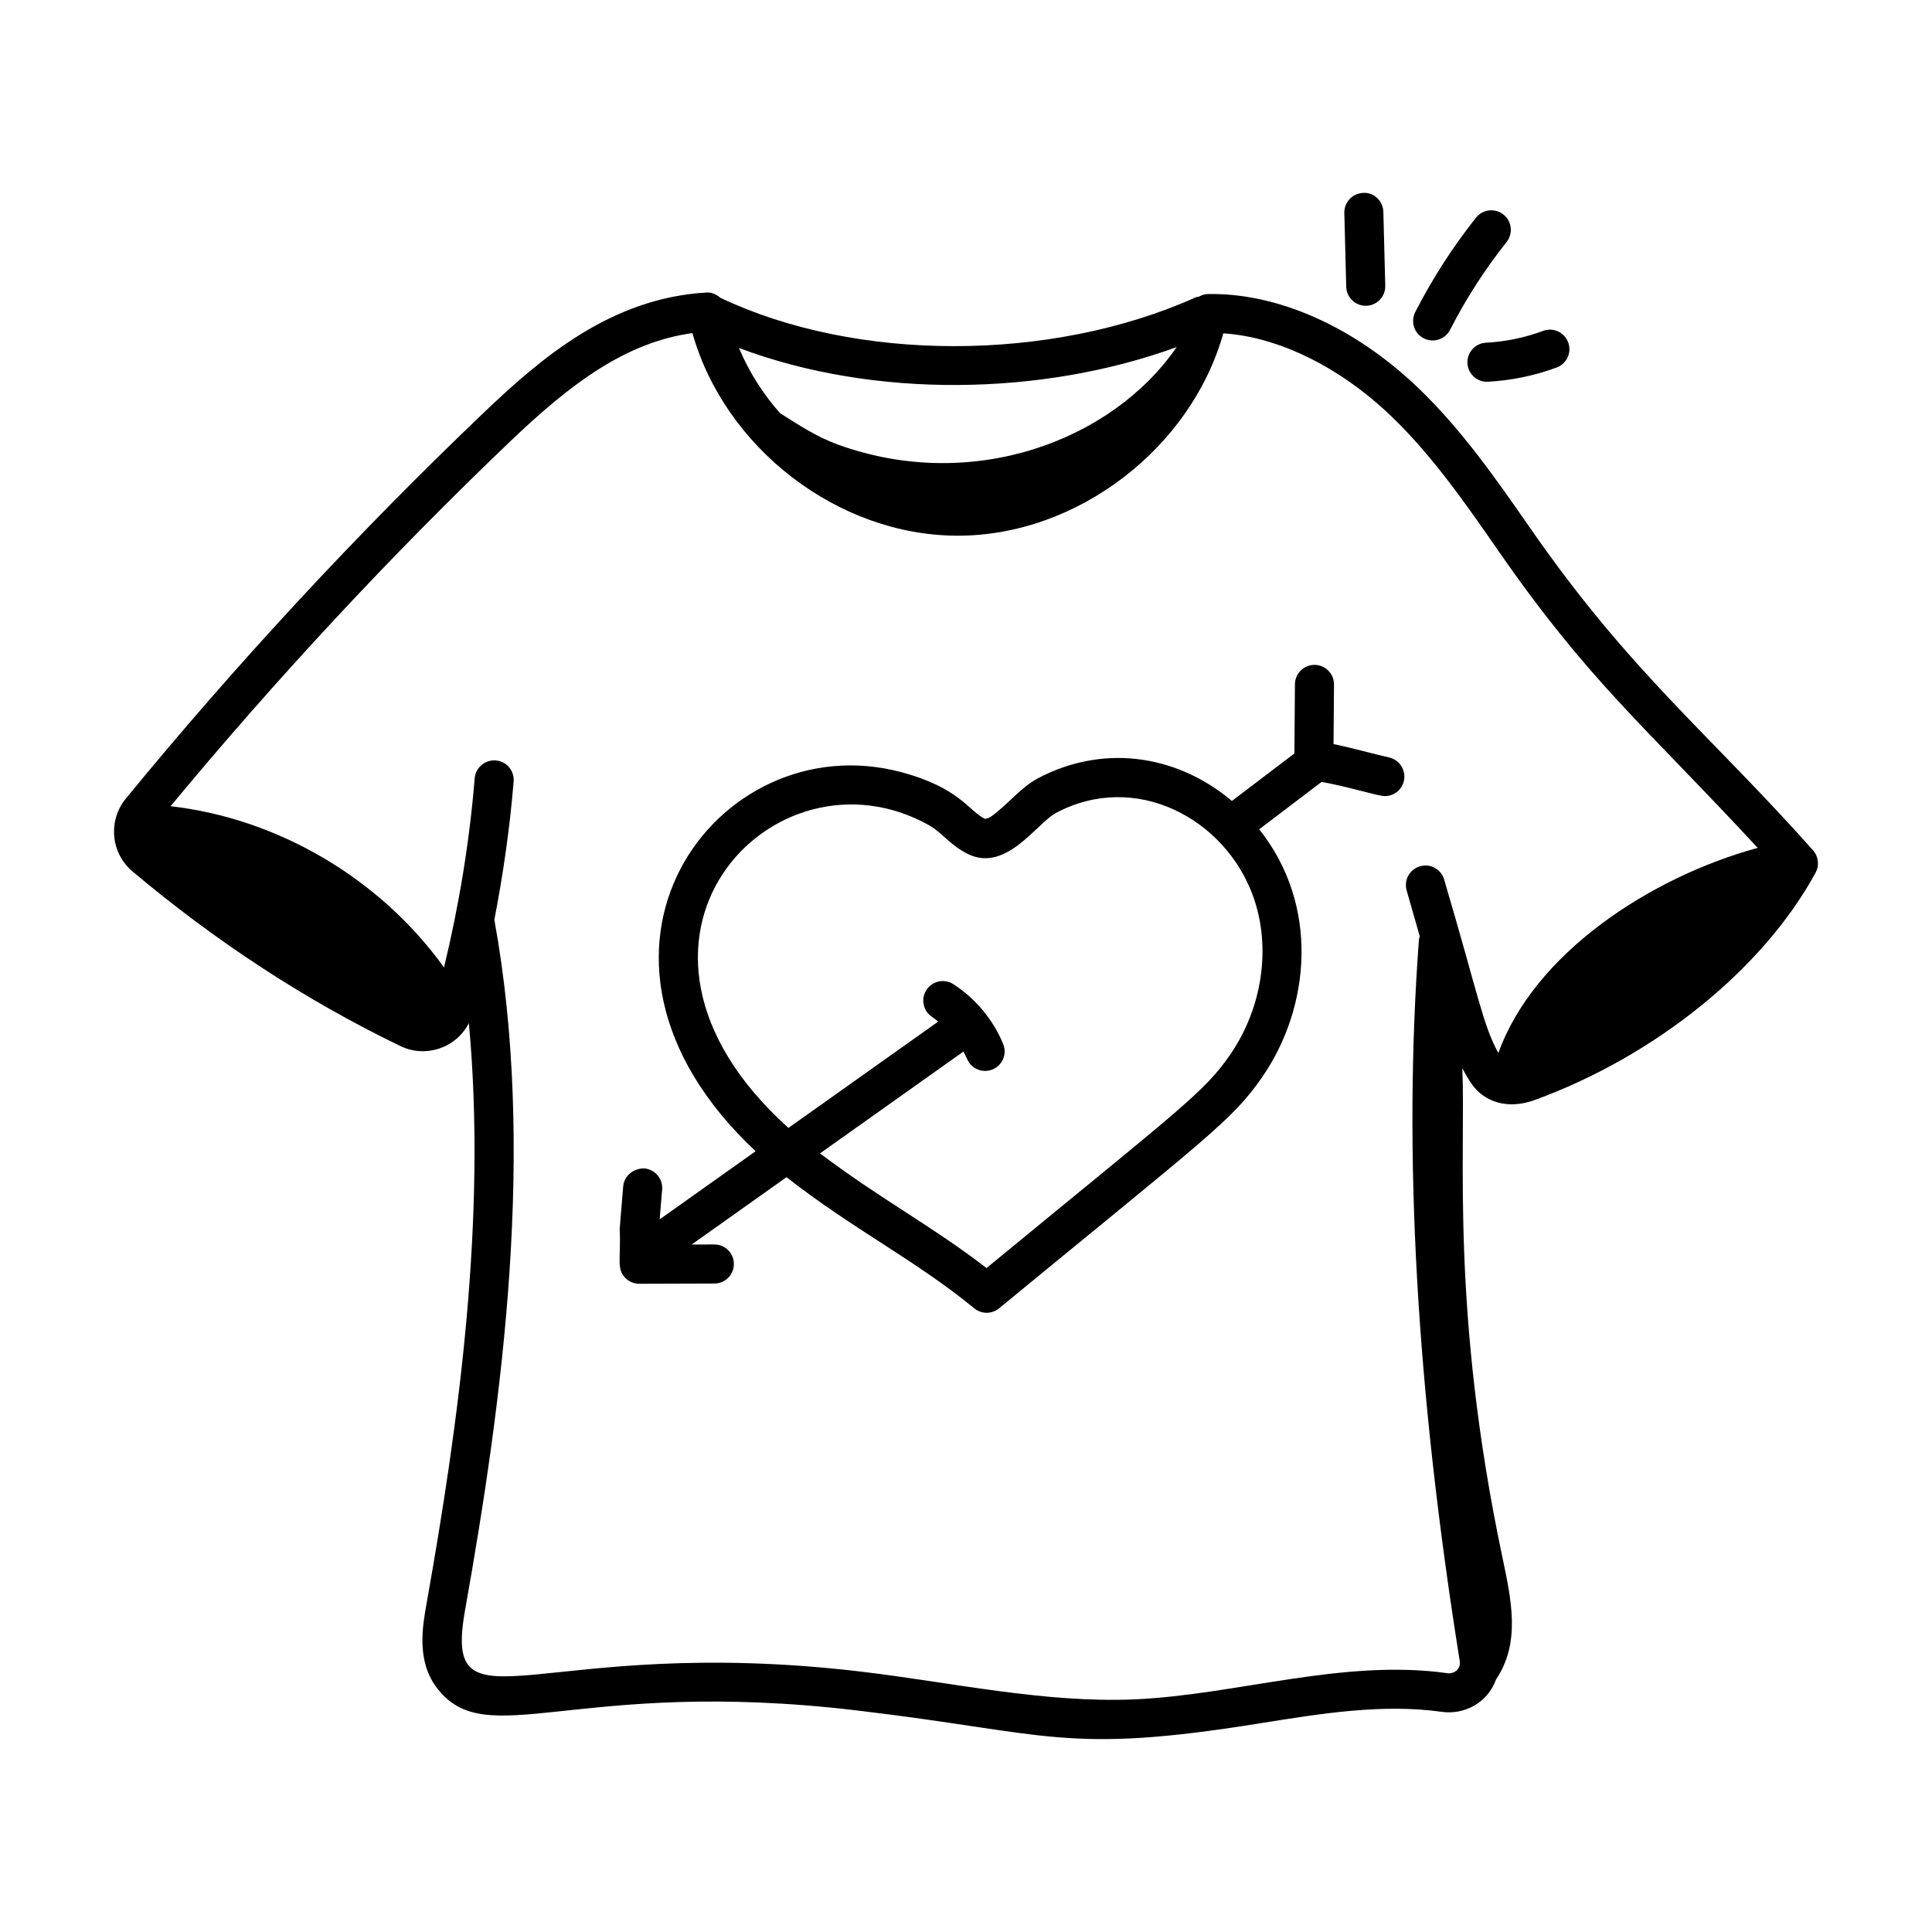 <?xml version="1.0" encoding="UTF-8"?>
<!-- Uploaded to: ICON Repo, www.svgrepo.com, Generator: ICON Repo Mixer Tools -->
<svg fill="#000000" width="800px" height="800px" version="1.1" viewBox="144 144 512 512" xmlns="http://www.w3.org/2000/svg">
 <g>
  <path d="m549.6 284.08c-8.941-12.887-18.184-26.211-29.859-37.379-16.984-16.242-37.383-25.168-55.715-24.773-0.848 0.023-1.617 0.309-2.324 0.699-0.297 0.074-0.602 0.074-0.891 0.203-38.406 17.203-89.98 17.18-125.94 0.07-1.031-0.934-2.356-1.5-3.703-1.371-25.176 1.457-43.645 17.199-58.98 31.844-33.512 31.992-65.422 66.398-94.84 102.26-4.769 5.816-3.992 14.457 1.723 19.262 22.219 18.715 46.137 34.312 71.102 46.348 6.582 3.168 14.668 0.555 18.082-6.106 4.801 51.777-2.734 106.18-11.211 153.83-1.066 5.977-2.668 15.008 2.535 22.074 13.18 17.887 36.488-2.652 111.36 6.227 51.324 6.043 55.105 11.742 106.64 3.477 16.914-2.711 32.902-5.277 48.508-3.094 5.883 0.84 12.145-2.312 14.383-8.59 6.566-9.742 4.066-21.039 1.645-32.551-13.75-65.312-9.633-106.67-10.582-129.43 0.816 1.562 1.656 3.023 2.551 4.281 3.367 4.734 9.539 6.727 16.582 4.172 32.102-11.699 60.641-34.797 74.488-60.273 1.039-1.914 0.77-4.281-0.676-5.91-27.328-30.762-48.348-47.02-74.875-85.277zm-93.758-48.109c-17.172 24.934-54.141 38.641-89.559 25.93-5.863-2.106-10.684-5.32-15.578-8.414-4.527-5.141-8.238-10.977-10.875-17.277 35.918 13.543 80.559 12.715 116.01-0.238zm70.887 141.16c-0.789-2.75-3.668-4.379-6.398-3.551-2.75 0.781-4.34 3.644-3.555 6.394l3.484 12.191c-0.066 0.27-0.203 0.508-0.223 0.797-4.234 56.676-0.699 119.25 10.82 191.3 0.324 2.031-1.527 3.457-3.356 3.141-27.656-3.844-55.586 5.719-82.801 6.949-23.977 1.016-48.281-4.477-72.547-7.359-85.586-10.129-110.96 17.746-104.92-16.203 10.051-56.473 18.824-122.37 7.777-183.04 2.336-12.082 4.117-24.43 5.109-36.656 0.234-2.852-1.891-5.344-4.742-5.574-2.82-0.223-5.348 1.887-5.578 4.738-1.371 16.855-4.203 33.953-8.133 50.125-16.797-23.414-43.828-39.469-72.469-42.727 28.098-33.879 58.355-66.449 90.141-96.801 16.086-15.359 30.621-26.172 48.164-28.578 8.547 30.355 38.453 53.594 70.129 53.688h0.199c31.723 0 61.781-23.203 70.363-53.621 14.527 0.91 30.832 8.875 44.383 21.836 10.926 10.445 19.867 23.332 28.508 35.801 24.18 34.844 38.551 46.129 68.727 78.715-28.484 7.789-59.25 27.945-68.727 54.363-4.106-7.394-5.426-15.711-14.359-45.93z"/>
  <path d="m512.12 344.73c-4.586-1.016-9.625-2.508-14.719-3.539l0.125-15.777c0.023-2.859-2.273-5.195-5.137-5.215h-0.039c-2.84 0-5.152 2.293-5.176 5.137l-0.145 18.34-16.555 12.582c-15.469-12.945-35.012-14.738-51.488-5.957-2.637 1.402-5.039 3.66-7.359 5.844-6.238 5.856-5.832 4.426-6.523 4.898-4.406-2.078-6.777-8.332-22.418-12.453-48.719-12.906-94.238 48.188-38.438 100.5l-25.43 18.055c0.465-5.504 0.535-6.273 0.66-7.957 0.207-2.852-1.93-5.336-4.781-5.547-2.766-0.039-5.328 1.934-5.543 4.777-0.289 3.969-0.621 6.891-0.922 11.309 0.359 7.856-0.949 10.516 1.523 12.98 0.969 0.965 2.285 1.508 3.652 1.508 0.695 0 20.613-0.066 19.918-0.066 2.859-0.008 5.168-2.332 5.16-5.195-0.012-2.852-2.324-5.156-5.176-5.156-0.695 0-6.711 0.02-6.016 0.02l25.145-17.852c17.152 13.488 34.586 22.246 49.738 34.75 1.945 1.602 4.703 1.559 6.582 0.008 55.379-45.523 61.688-49.727 69.629-61.129 13.066-18.789 15.238-45.875-0.688-65.82l16.551-12.57c2.965 0.551 6.109 1.285 9.258 2.09 5.207 1.32 6.668 1.68 7.496 1.68 2.375 0 4.516-1.645 5.051-4.059 0.609-2.797-1.148-5.559-3.938-6.18zm-42.234 78.938c-6.891 9.902-12.797 13.914-64.457 56.383-13.648-10.637-28.023-18.234-44.121-30.391l38-26.977c0.332 0.637 0.695 1.258 0.969 1.918 0.82 2 2.754 3.207 4.789 3.207 3.676 0 6.184-3.742 4.781-7.144-2.652-6.449-7.336-12.07-13.195-15.844-2.394-1.551-5.606-0.855-7.152 1.551s-0.852 5.609 1.555 7.156c0.559 0.359 1.059 0.797 1.582 1.203l-39.695 28.18c-54.961-49.477-3.871-103.38 37.359-80.16 3.402 1.938 5.656 5.41 10.367 7.644 10.035 4.769 18.086-8.242 23.18-10.957 21.059-11.215 44.906 1.453 52.297 22.234 4.789 13.473 2.391 29.566-6.258 41.996z"/>
  <path d="m505.3 195.12c-2.859 0.074-5.113 2.453-5.039 5.312l0.504 19.559c0.07 2.809 2.371 5.043 5.168 5.043h0.137c2.859-0.074 5.113-2.453 5.039-5.312l-0.504-19.559c-0.066-2.859-2.477-5.242-5.305-5.043z"/>
  <path d="m542.43 200.86c-2.231-1.785-5.484-1.41-7.273 0.828-6.164 7.758-11.578 16.176-16.098 25.004-1.301 2.547-0.293 5.668 2.254 6.969 2.551 1.297 5.664 0.285 6.965-2.25 4.207-8.23 9.246-16.062 14.984-23.277 1.777-2.238 1.406-5.492-0.832-7.273z"/>
  <path d="m538.33 245.16c6.211-0.332 12.332-1.598 18.195-3.766 2.684-0.992 4.055-3.965 3.062-6.644-0.992-2.684-3.977-4.078-6.648-3.059-4.891 1.805-9.988 2.859-15.16 3.133-2.856 0.156-5.043 2.59-4.894 5.445 0.156 2.934 2.723 5.086 5.445 4.891z"/>
 </g>
</svg>